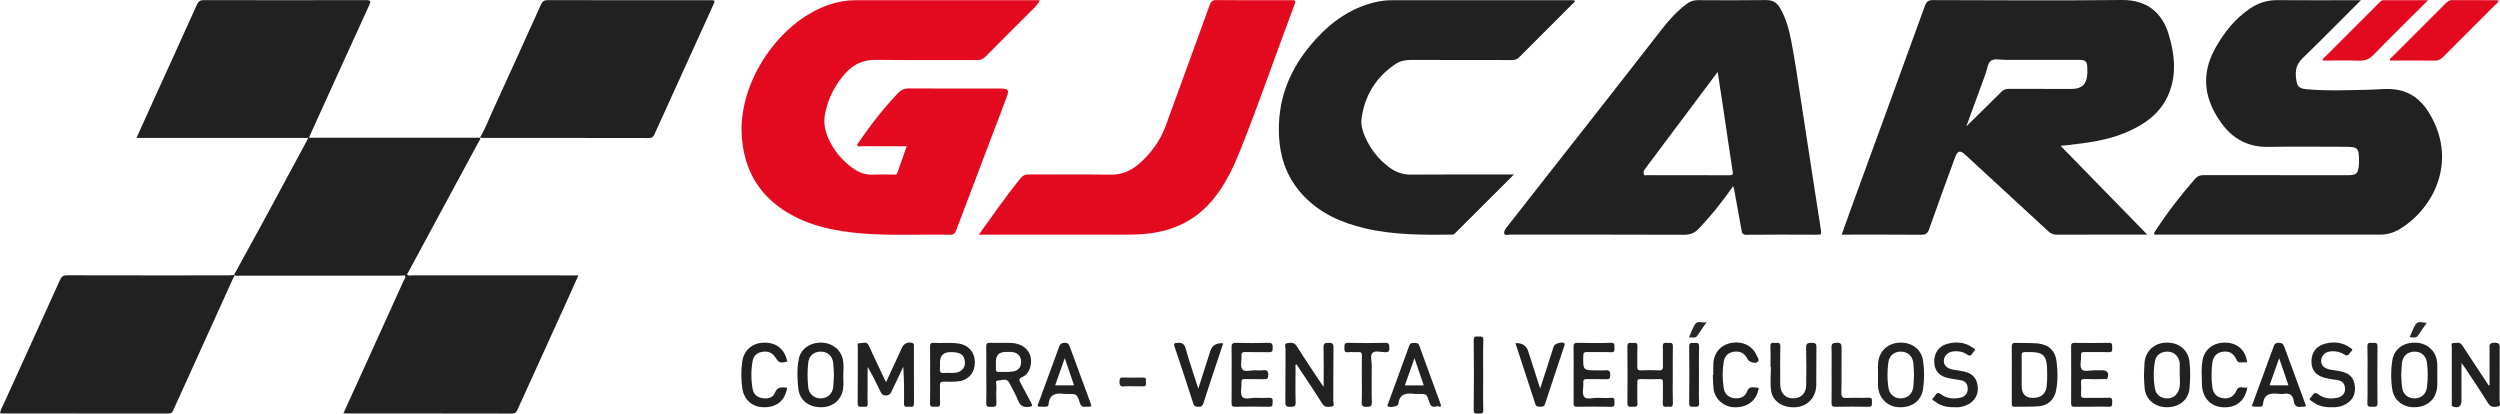 <svg xmlns="http://www.w3.org/2000/svg" id="uuid-d8d04ce2-983e-4404-8a99-6cbc1d1ddbb0" viewBox="0 0 1309.78 216.67"><defs><style>.uuid-52239963-a1e2-45e0-a1f6-33c2eec2dc37{fill:#282828;}.uuid-52239963-a1e2-45e0-a1f6-33c2eec2dc37,.uuid-d1101f16-8370-48be-87aa-d2748430bab9,.uuid-532df29c-2624-4d49-a91f-f9afe1da9a54,.uuid-3bed785d-1e7e-4389-af54-9342dc9fa9b4,.uuid-88bed59e-8ddc-42ae-bb42-0b3cced43cf0,.uuid-811f47ce-9b0b-4399-bda8-cc7da5cb94de,.uuid-b330521e-e118-4b05-9043-7af8f2817b59{stroke-width:0px;}.uuid-d1101f16-8370-48be-87aa-d2748430bab9{fill:#272727;}.uuid-532df29c-2624-4d49-a91f-f9afe1da9a54{fill:#232323;}.uuid-3bed785d-1e7e-4389-af54-9342dc9fa9b4{fill:#212121;}.uuid-88bed59e-8ddc-42ae-bb42-0b3cced43cf0{fill:#222;}.uuid-811f47ce-9b0b-4399-bda8-cc7da5cb94de{fill:#242424;}.uuid-b330521e-e118-4b05-9043-7af8f2817b59{fill:#e30a20;}</style></defs><g id="uuid-9d93a5b7-0e5c-4f87-b36c-8f2510136d1f"><path class="uuid-3bed785d-1e7e-4389-af54-9342dc9fa9b4" d="M122.6,144.04c5.13-9.35,10.29-18.69,15.38-28.07,7.42-13.69,14.79-27.4,22.18-41.11.42-.77.8-1.56,1.34-2.59h-90c2.87-6.34,5.61-12.42,8.36-18.49,7.79-17.13,15.61-34.24,23.33-51.39.79-1.76,1.73-2.33,3.65-2.33,28.28.06,56.55.07,84.83,0,2.65,0,2.71.6,1.71,2.79-10.07,21.96-20.04,43.96-30.03,65.95-.44.97-.86,1.96-1.46,3.35h89.53l-.06-.05c.66.81-.14,1.38-.43,1.92-12.39,23-24.81,45.98-37.24,68.96-.13.24-.31.45-.47.67-.23.55-.49,1.05-1.22.62-.99.06-1.98.17-2.97.17-27.69,0-55.38.01-83.07-.01-1.14,0-2.37.37-3.42-.44l.06.05Z"></path><path class="uuid-b330521e-e118-4b05-9043-7af8f2817b59" d="M475.04,76.63c-8.21,0-16.02.01-23.84-.02-.67,0-1.58.43-1.98-.34-.37-.74.41-1.32.79-1.88,6.21-9.07,12.93-17.75,20.56-25.69,1.61-1.68,3.33-2.39,5.74-2.37,15.91.11,31.83.06,47.74.06,4.34,0,4.79.7,3.23,4.81-8.77,23.1-17.55,46.19-26.27,69.3-.65,1.72-1.34,2.53-3.39,2.49-15.08-.34-30.19.56-45.25-.62-14.51-1.14-28.63-3.85-41.16-11.84-14.49-9.25-21.59-22.7-22.62-39.69-1.69-27.9,19.58-59.65,46-68.45,4.43-1.48,8.98-2.28,13.64-2.28,31.01-.02,62.02-.01,93.03-.01,1.07,0,2.14,0,3.51,0-.92,2.03-2.18,3.28-3.44,4.54-8.36,8.35-16.74,16.67-25.05,25.06-1.25,1.26-2.49,1.78-4.27,1.77-17.73-.06-35.47.1-53.2-.11-6.43-.08-11.48,2.23-15.67,6.79-5.64,6.16-9.32,13.35-10.9,21.55-.97,5.02.16,9.73,2.4,14.22,3.02,6.04,7.33,10.98,12.98,14.74,2.88,1.91,5.95,2.95,9.47,2.82,3.63-.14,7.27-.02,10.91-.04.78,0,1.71.26,2.08-.79,1.63-4.58,3.24-9.17,4.95-14Z"></path><path class="uuid-3bed785d-1e7e-4389-af54-9342dc9fa9b4" d="M1236.9.11c-10.61,10.59-20.52,20.7-30.7,30.53-3.96,3.82-3.81,8.16-2.86,12.77.48,2.35,2.49,3.1,4.76,3.31,10.8,1,21.61.5,32.41.32,5.17-.09,10.34-.9,15.49,0,7.07,1.24,12.29,5.35,16.04,11.2,16.07,25.06,3.55,50.82-15.06,61.94-3.08,1.84-6.51,2.74-10.13,2.74-38.91,0-77.83,0-116.74,0-.5,0-1.07.22-1.56-.28-.06-.87.56-1.47.98-2.12,6.14-9.45,13.04-18.32,20.46-26.8,1.23-1.41,2.56-1.97,4.46-1.97,25.09.06,50.19.04,75.28.04,4.94,0,5.66-.64,6.13-5.49.06-.63.05-1.27.05-1.9.03-6.86-.6-7.5-7.28-7.5-13.37,0-26.73-.2-40.09.06-10.34.21-18.41-3.94-24.37-11.98-9.16-12.36-11.45-25.53-3.62-39.61,4.66-8.37,10.43-15.69,18.48-21.04,4.26-2.83,8.88-4.3,14.09-4.26,13.36.12,26.73.04,40.1.04h3.69Z"></path><path class="uuid-3bed785d-1e7e-4389-af54-9342dc9fa9b4" d="M793.17,91.43c-10.65,10.62-20.75,20.68-30.83,30.75-.56.56-1.15.75-1.92.76-15.18.16-30.37.18-45.27-3.31-12.59-2.95-24.05-8.07-32.96-17.86-9.73-10.68-12.75-23.56-12.1-37.51.78-16.83,7.83-31.11,18.97-43.42,8.47-9.37,18.49-16.54,31.03-19.6,2.92-.71,5.9-1.12,8.9-1.12,31.55-.02,63.1-.01,94.64,0,.45,0,.89.06,1.36.09.2,1.09-.73,1.43-1.25,1.94-9.24,9.26-18.52,18.48-27.73,27.76-1.12,1.13-2.23,1.55-3.81,1.55-17.73-.05-35.46,0-53.19-.06-2.92,0-5.62.6-8,2.21-10.09,6.84-16.01,16.33-17.67,28.39-.45,3.3.47,6.49,1.77,9.52,2.81,6.56,7.09,11.97,12.83,16.23,3.38,2.5,7.04,3.77,11.38,3.73,16.82-.15,33.64-.06,50.46-.06h3.39Z"></path><path class="uuid-b330521e-e118-4b05-9043-7af8f2817b59" d="M512.81,122.93c7.43-10.31,14.29-20.23,21.92-29.6,1.13-1.39,2.32-1.95,4.15-1.94,14.28.08,28.56-.1,42.83.12,5.74.09,10.51-1.83,14.69-5.41,6.43-5.52,11.39-12.16,14.32-20.18,7.7-21.08,15.41-42.15,23.03-63.26.69-1.9,1.5-2.63,3.61-2.61,13.09.11,26.19.06,39.29.05,1.37,0,2.51-.25,1.69,1.93-9.57,25.41-18.35,51.11-28.4,76.34-3.56,8.93-7.65,17.59-13.68,25.23-9.01,11.41-20.9,17.31-35.2,18.83-4.44.47-8.88.53-13.34.52-23.83-.01-47.65,0-71.48,0h-3.42Z"></path><path class="uuid-3bed785d-1e7e-4389-af54-9342dc9fa9b4" d="M212.01,144.27c.41-.21.81-.41,1.22-.62.79,1.18,1.99.59,2.97.59,27.81.04,55.63.03,83.44.03.99,0,1.98,0,3.38,0-2.02,4.5-3.9,8.76-5.83,13.01-8.68,19.1-17.38,38.19-26.04,57.3-.61,1.34-1.2,2.1-2.93,2.1-28.9-.07-57.81-.05-86.71-.05-.42,0-.85-.04-1.6-.09,3.36-7.36,6.63-14.49,9.87-21.63,7.26-15.96,14.53-31.93,21.74-47.92.36-.81,1.35-1.64.49-2.72Z"></path><path class="uuid-3bed785d-1e7e-4389-af54-9342dc9fa9b4" d="M122.54,143.98c.61.7-.12,1.17-.34,1.68-10.41,22.99-20.85,45.97-31.28,68.95-.53,1.18-.97,2.06-2.67,2.06-29.19-.07-58.38-.06-87.57-.06-.18,0-.36-.05-.68-.1.38-2.16,1.54-4.01,2.41-5.94,9.67-21.34,19.43-42.64,29.07-64,.79-1.76,1.69-2.35,3.61-2.35,28.19.07,56.38.05,84.57.04.98,0,1.97-.14,2.95-.22,0,0-.07-.06-.07-.06Z"></path><path class="uuid-3bed785d-1e7e-4389-af54-9342dc9fa9b4" d="M251.42,72.15c2.72-4.49,4.54-9.4,6.71-14.15,8.47-18.5,16.91-37.02,25.27-55.57.78-1.72,1.65-2.37,3.6-2.37,28.27.07,56.54.05,84.82.05,2.97,0,2.98.02,1.74,2.74-10.22,22.47-20.46,44.94-30.65,67.43-.63,1.39-1.24,2.04-2.93,2.04-28.82-.07-57.64-.05-86.45-.05-.72,0-1.44-.11-2.17-.17,0,0,.05.05.05.05Z"></path><path class="uuid-b330521e-e118-4b05-9043-7af8f2817b59" d="M1309.04.46c-.24.92-1.07,1.39-1.69,2.01-9.12,9.13-18.27,18.21-27.35,27.37-1.31,1.32-2.6,1.95-4.5,1.92-7.79-.1-15.59-.04-23.36-.04-.23-1.02.5-1.28.89-1.68,9.5-9.51,19.02-19,28.52-28.51.86-.86,1.68-1.48,3.03-1.47,7.73.06,15.46.03,23.18.04.44,0,.92-.1,1.27.36Z"></path><path class="uuid-b330521e-e118-4b05-9043-7af8f2817b59" d="M1272.12.1c-9.97,9.94-19.36,19.15-28.54,28.57-2.22,2.27-4.41,3.23-7.58,3.12-6.34-.23-12.69-.07-19.06-.07-.28-1.04.58-1.34,1.02-1.78,9.43-9.45,18.88-18.88,28.33-28.3.69-.69,1.26-1.55,2.44-1.54,7.52.02,15.05,0,23.38,0Z"></path><path class="uuid-88bed59e-8ddc-42ae-bb42-0b3cced43cf0" d="M464.2,200.23c2.87-6.21,5.63-12.19,8.39-18.16,1-2.17,3.25-3.12,5.43-2.38.99.34.79,1.09.8,1.77.01,9.98-.01,19.95.02,29.93.01,2.64-1.92,1.46-3.1,1.67-1.3.23-2.16.04-2.13-1.75.11-6.34.04-12.69-.35-19.19-1.99,4.17-4.01,8.33-5.96,12.53-.67,1.43-1.21,2.57-3.25,2.54-1.98-.03-2.38-1.24-3.01-2.53-2-4.15-4.01-8.29-6.49-12.42,0,3.35,0,6.7,0,10.05,0,2.99-.14,5.99.05,8.98.13,2.06-1.06,1.9-2.35,1.82-1.31-.08-2.94.63-2.91-1.9.1-9.7.03-19.41.07-29.11,0-.85-.59-2.38,1-2.3,1.61.08,3.65-1.16,4.76,1.27,2.48,5.43,5.06,10.81,7.6,16.21.42.9.86,1.79,1.44,2.99Z"></path><path class="uuid-3bed785d-1e7e-4389-af54-9342dc9fa9b4" d="M1304.31,201.85c0-6.26.01-12.51,0-18.77,0-1.89-.48-3.61,2.72-3.54,2.96.07,2.58,1.58,2.58,3.4-.02,8.98.03,17.97-.06,26.95-.01,1.05.99,2.85-.98,3.1-1.77.22-3.59.58-4.95-1.63-3.9-6.32-8.09-12.46-12.18-18.67-.44-.66-.93-1.29-1.84-2.55,0,6.25,0,11.81,0,17.37,0,.82,0,1.63,0,2.45,0,2.92-1.57,4-4.34,3.09-1.06-.35-.74-1.12-.74-1.75-.02-9.8-.03-19.6.01-29.4,0-.77-.59-2.14.82-2.16,1.58-.02,3.37-.82,4.65,1.15,4.27,6.63,8.66,13.17,13,19.75.29.44.57.87.85,1.31.16-.04.32-.08.47-.12Z"></path><path class="uuid-3bed785d-1e7e-4389-af54-9342dc9fa9b4" d="M693.48,202.67c0-7.37.1-13.97-.06-20.56-.05-2.14.67-2.5,2.61-2.51,1.99-.01,2.62.44,2.59,2.54-.12,9.34-.02,18.69-.1,28.03,0,.96.95,2.67-.94,2.83-1.66.14-3.45.68-4.78-1.44-3.93-6.3-8.11-12.44-12.2-18.65-.45-.68-.9-1.35-1.37-2.06-.91.47-.47,1.3-.47,1.91-.04,5.99-.14,11.98.04,17.96.07,2.31-.98,2.36-2.75,2.42-1.94.06-2.68-.36-2.65-2.51.13-9.25.02-18.5.1-27.76,0-1.07-.91-2.84.98-3.11,1.76-.25,3.57-.54,4.93,1.64,4.12,6.61,8.52,13.04,12.82,19.54.24.37.51.72,1.24,1.73Z"></path><path class="uuid-88bed59e-8ddc-42ae-bb42-0b3cced43cf0" d="M876.38,196.52c0,4.9-.11,9.81.05,14.7.08,2.32-1.34,1.85-2.62,1.86-1.32,0-2.76.42-2.66-1.88.16-3.62,0-7.26.07-10.89.03-1.3-.34-1.73-1.68-1.7-3.36.09-6.73.09-10.09,0-1.36-.04-1.67.45-1.64,1.71.07,3.63-.11,7.27.08,10.89.12,2.33-1.33,1.86-2.61,1.87-1.3,0-2.69.44-2.67-1.87.1-9.89.1-19.79,0-29.68-.03-2.57,1.66-1.74,2.93-1.86,1.34-.12,2.45-.18,2.34,1.85-.18,3.44.03,6.9-.08,10.34-.05,1.57.24,2.27,2.04,2.18,3.08-.16,6.18-.13,9.27,0,1.72.07,2.17-.56,2.12-2.19-.11-3.45.07-6.9-.07-10.34-.11-2.59,1.69-1.7,2.95-1.84,1.37-.15,2.39-.12,2.33,1.87-.15,4.99-.05,9.98-.05,14.97Z"></path><path class="uuid-88bed59e-8ddc-42ae-bb42-0b3cced43cf0" d="M1095.48,213.09c-2.82,0-5.64-.05-8.45.02-1.33.03-1.95-.27-1.95-1.79.06-9.98.04-19.96.01-29.94,0-1.25.35-1.75,1.7-1.74,6,.06,12,.1,18-.02,2.1-.04,1.81,1.2,1.79,2.45-.02,1.2.43,2.53-1.75,2.45-4.17-.16-8.36,0-12.54-.08-1.45-.03-2.18.23-2.01,1.88.25,2.51-1.03,5.77.54,7.32,1.21,1.2,4.49.32,6.84.35,1.27.02,2.55,0,3.82,0,2.53,0,3.58,1.57,2.73,3.93-.37,1.04-1.16.68-1.8.68-3.36.04-6.73.13-10.09-.03-1.78-.08-2.16.54-2.05,2.15.13,1.9.17,3.82,0,5.71-.17,1.81.59,2.07,2.16,2.03,4.09-.1,8.18.08,12.27-.08,1.98-.08,1.94.92,1.91,2.31-.03,1.32.18,2.51-1.86,2.41-3.08-.14-6.18-.04-9.27-.04Z"></path><path class="uuid-88bed59e-8ddc-42ae-bb42-0b3cced43cf0" d="M645.27,196.26c0-4.72.08-9.44-.04-14.15-.04-1.82.36-2.53,2.37-2.48,5.63.14,11.27.15,16.9,0,2.12-.06,2.29.86,2.29,2.56,0,1.63-.22,2.43-2.17,2.35-4.08-.16-8.18.03-12.27-.09-1.59-.04-2.02.48-1.92,1.99.16,2.43-.75,5.62.48,7.09,1.27,1.53,4.59.36,7.01.47,1.27.06,2.56.14,3.81-.02,2.19-.29,2.84.57,2.71,2.7-.09,1.47-.37,2.06-1.98,2-3.45-.12-6.91.02-10.36-.07-1.32-.03-1.73.38-1.67,1.68.13,2.61-.83,5.94.44,7.64,1.21,1.62,4.74.39,7.25.49,2.18.09,4.37.13,6.54-.02,1.7-.12,2.28.44,2.1,2.12-.14,1.33.33,2.66-1.96,2.6-5.9-.16-11.82-.09-17.72-.02-1.46.02-1.86-.49-1.85-1.89.07-4.99.03-9.98.03-14.97Z"></path><path class="uuid-88bed59e-8ddc-42ae-bb42-0b3cced43cf0" d="M927.59,192.3c0-3.63.11-7.26-.04-10.88-.1-2.43,1.54-1.66,2.74-1.74,1.26-.09,2.47-.32,2.44,1.77-.12,6.71-.09,13.42-.03,20.13.04,4.55,2.85,7.29,7.1,7.12,3.9-.15,6.44-2.73,6.49-6.91.09-6.53.14-13.06-.04-19.58-.06-2.34.84-2.58,2.81-2.62,2.02-.04,2.63.48,2.59,2.56-.14,6.53.03,13.06-.08,19.58-.1,6.34-4.4,11.03-10.39,11.58-6.68.62-12.37-2.73-13.26-8.54-.62-4.07-.12-8.31-.12-12.48h-.22Z"></path><path class="uuid-3bed785d-1e7e-4389-af54-9342dc9fa9b4" d="M824.45,196.27c0-4.81.05-9.62-.03-14.43-.03-1.55.23-2.26,2.04-2.22,5.82.12,11.64.17,17.45-.02,2.35-.07,1.89,1.27,1.91,2.58.02,1.26.3,2.44-1.82,2.35-4.17-.19-8.36.01-12.54-.09-1.58-.04-1.94.48-1.96,2-.13,7.58-.18,7.58,7.3,7.58,1.36,0,2.74.13,4.09-.03,2.17-.26,2.84.56,2.72,2.7-.08,1.51-.42,2.04-1.99,1.99-3.36-.11-6.73.03-10.09-.07-1.49-.04-2.13.31-2.02,1.93.17,2.52-.8,5.8.46,7.37,1.33,1.66,4.76.41,7.26.52,2.27.1,4.56.18,6.81-.02,2.17-.19,1.73,1.17,1.78,2.39.05,1.33.16,2.38-1.87,2.33-5.91-.15-11.82-.1-17.72-.02-1.46.02-1.84-.47-1.82-1.86.07-4.99.03-9.98.03-14.97Z"></path><path class="uuid-3bed785d-1e7e-4389-af54-9342dc9fa9b4" d="M1024.25,213.35c-4,.1-7.43-.59-10.33-2.92-.55-.45-2.44-.95-.96-2.09,1.08-.83,1.46-3.66,3.87-1.83,2.96,2.25,6.33,2.58,9.85,1.93,2.8-.52,4.21-2.23,4.23-4.82.02-2.78-1.51-4.11-4.1-4.51-1.97-.31-3.95-.59-5.91-.98-4.79-.96-7.35-3.81-7.54-8.29-.2-4.69,2.29-8.42,6.74-9.67,4.65-1.31,9.18-.97,13.28,1.86.59.41,2.15.94.91,1.92-1.02.8-1.36,3.46-3.66,1.82-2.1-1.5-4.49-1.91-6.99-1.71-2.99.24-5.18,2.35-5.25,4.94-.07,2.29,1.52,3.97,4.54,4.6,2.13.45,4.32.6,6.43,1.13,4.25,1.07,6.34,3.56,6.8,7.79.43,3.9-1.41,7.41-4.89,9.27-2.3,1.22-4.75,1.77-7,1.57Z"></path><path class="uuid-3bed785d-1e7e-4389-af54-9342dc9fa9b4" d="M1221.68,213.36c-3.83.08-7.17-.61-10-2.84-.66-.52-2.55-1.07-1.03-2.32,1.04-.85,1.58-3.5,3.96-1.62,2.92,2.3,6.35,2.52,9.85,1.84,2.76-.54,4.28-2.4,4.15-4.91-.15-2.66-1.62-4.09-4.27-4.42-1.71-.21-3.41-.52-5.1-.84-5.41-1.02-8.1-3.81-8.25-8.52-.16-5.08,2.67-8.77,7.9-9.86,4.31-.9,8.51-.47,12.21,2.21.62.45,2.03.97.78,1.98-1,.8-1.48,3.08-3.5,1.76-2.06-1.34-4.29-1.91-6.71-1.79-3.28.17-5.44,2.04-5.58,4.82-.13,2.55,1.59,4.25,4.88,4.83,2.05.36,4.14.57,6.16,1.08,4.05,1.03,6.13,3.4,6.59,7.34.47,4.05-.89,7.34-4.46,9.48-2.4,1.44-5.07,1.92-7.57,1.77Z"></path><path class="uuid-3bed785d-1e7e-4389-af54-9342dc9fa9b4" d="M412.44,203.14c-1.22,6.82-5.52,10.33-12.35,10.22-6.07-.1-10.46-4.02-11.26-10.32-.57-4.5-.57-9.06.03-13.56.78-5.75,4.9-9.51,10.52-9.91,6.42-.46,10.89,2.47,12.69,8.31.16.51.28,1.03.42,1.55-3.92.91-4.29.77-6.4-2.37-1.6-2.38-3.88-3.18-6.62-2.75-2.67.41-4.62,1.87-5.11,4.58-.92,5.02-.94,10.09,0,15.1.5,2.67,2.4,4.19,5.09,4.61,2.74.43,5.52-.18,6.52-2.76,1.33-3.43,3.69-2.96,6.47-2.7Z"></path><path class="uuid-3bed785d-1e7e-4389-af54-9342dc9fa9b4" d="M1177.29,189.84c-1.27,0-2.28-.09-3.26.02-1.31.16-1.86-.43-2.38-1.57-1.52-3.34-4.01-4.59-7.46-3.95-3.03.56-4.77,2.6-5.18,6.1-.48,4.06-.48,8.13.02,12.19.42,3.45,2.18,5.38,5.36,5.95,3.23.58,5.91-.71,7.26-3.88,1.35-3.18,3.81-1.06,5.78-1.72-1.3,7.29-6.18,10.98-13.41,10.35-6.07-.53-10.27-5.27-10.39-11.87-.08-4.34-.48-8.72.37-13.02,1.14-5.78,6.12-9.25,12.48-8.92,5.98.31,10.13,4.2,10.82,10.31Z"></path><path class="uuid-3bed785d-1e7e-4389-af54-9342dc9fa9b4" d="M897.62,196.44c0-1.99-.08-3.98.02-5.97.29-5.64,3.93-9.82,9.33-10.8,5.98-1.09,11.24,1.49,13.45,6.73.43,1.02,1.64,2.31.26,3.34-1.22.91-4.4-.18-5.03-1.47-1.47-3.01-3.59-4.29-6.72-4.05-3.1.24-5.29,2.05-5.82,5.13-.8,4.68-.77,9.39-.02,14.07.49,3.03,2.48,4.8,5.47,5.2,2.96.4,5.76-.69,6.72-3.44,1.08-3.1,3.33-2.15,5.28-2.11,1.44.03.57,1.32.44,1.88-1.31,5.56-6.49,8.87-12.94,8.39-5.35-.4-9.79-4.57-10.34-9.85-.24-2.34-.25-4.7-.36-7.05.09,0,.18,0,.26,0Z"></path><path class="uuid-3bed785d-1e7e-4389-af54-9342dc9fa9b4" d="M627.8,203.65c2.2-6.88,4.23-13.24,6.25-19.61q1.49-4.68,6.8-4.18c-.96,2.86-1.89,5.66-2.82,8.47-2.53,7.62-5.11,15.23-7.54,22.89-.49,1.54-1.21,1.9-2.7,1.9-1.5,0-2.22-.41-2.7-1.92-3.16-9.89-6.4-19.77-9.73-29.6-.59-1.75-.1-1.88,1.45-1.98,2.37-.16,3.64.35,4.37,2.98,1.9,6.87,4.25,13.62,6.62,21.05Z"></path><path class="uuid-3bed785d-1e7e-4389-af54-9342dc9fa9b4" d="M793.94,179.79q5.25-.3,6.73,4.32c2.02,6.28,4.03,12.57,6.24,19.46,1.24-3.83,2.34-7.19,3.42-10.55,1.24-3.88,2.45-7.76,3.71-11.63.45-1.38,4.41-2.53,5.46-1.6.5.44.19,1.02.04,1.49-3.37,10.13-6.79,20.24-10.09,30.39-.48,1.48-1.39,1.39-2.48,1.4-1.11.01-2.11.1-2.57-1.34-3.42-10.57-6.9-21.13-10.45-31.95Z"></path><path class="uuid-88bed59e-8ddc-42ae-bb42-0b3cced43cf0" d="M713.48,198.66c0-4.08-.07-8.16.03-12.23.04-1.53-.39-2.09-1.96-1.97-1.71.13-3.47-.14-5.17.07-2.19.28-2.03-1-2.02-2.43,0-1.44-.13-2.54,2.04-2.49,6.44.16,12.89.17,19.33,0,2.33-.06,2.04,1.18,2.16,2.69.14,1.84-.54,2.28-2.28,2.23-2.24-.05-5.17-1.01-6.54.37-1.36,1.37-.37,4.3-.39,6.53-.05,6.43-.14,12.87.05,19.3.07,2.29-.9,2.36-2.69,2.41-1.97.06-2.72-.4-2.62-2.53.18-3.98.05-7.97.05-11.96Z"></path><path class="uuid-532df29c-2624-4d49-a91f-f9afe1da9a54" d="M959.59,196.42c0-4.71.12-9.43-.05-14.14-.08-2.19.65-2.63,2.73-2.71,2.36-.09,2.58.88,2.55,2.81-.09,7.79.07,15.59-.1,23.38-.05,2.38.7,2.83,2.87,2.72,3.81-.18,7.63.06,11.44-.1,1.96-.08,1.72,1.03,1.68,2.21-.05,1.18.48,2.56-1.71,2.52-5.81-.11-11.62-.09-17.43,0-1.56.02-2.03-.48-2-2.01.08-4.89.03-9.79.03-14.68Z"></path><path class="uuid-3bed785d-1e7e-4389-af54-9342dc9fa9b4" d="M777.06,196.75c0,5.99-.13,11.98.07,17.96.08,2.31-1.19,1.92-2.53,1.92-1.35,0-2.54.34-2.51-1.94.14-12.15.14-24.31,0-36.46-.03-2.3,1.19-1.91,2.53-1.92,1.35,0,2.58-.35,2.51,1.94-.19,6.16-.07,12.33-.07,18.5Z"></path><path class="uuid-811f47ce-9b0b-4399-bda8-cc7da5cb94de" d="M1240.37,196.41c0-4.98.11-9.96-.05-14.93-.07-2.08,1.09-1.9,2.37-1.81,1.28.09,2.94-.69,2.91,1.86-.1,9.86-.11,19.72,0,29.58.03,2.48-1.48,1.89-2.84,1.97-1.47.09-2.54.09-2.46-2.03.18-4.88.06-9.77.06-14.65Z"></path><path class="uuid-3bed785d-1e7e-4389-af54-9342dc9fa9b4" d="M890.12,196.48c0,4.89-.14,9.79.06,14.67.09,2.31-1.24,1.94-2.57,1.92-1.28-.02-2.66.46-2.63-1.84.11-9.87.12-19.74,0-29.62-.03-2.23,1.19-1.98,2.56-1.94,1.28.04,2.71-.46,2.63,1.86-.16,4.98-.05,9.96-.05,14.94Z"></path><path class="uuid-d1101f16-8370-48be-87aa-d2748430bab9" d="M593.18,202.38c-1.26,0-2.56-.17-3.79.04-2.62.45-3.03-.83-2.83-3.01.1-1.08.24-1.64,1.5-1.62,3.61.06,7.22.07,10.83,0,2.08-.04,1.37,1.45,1.44,2.46.07,1.02.35,2.25-1.47,2.15-1.89-.1-3.79-.02-5.69-.02Z"></path><path class="uuid-52239963-a1e2-45e0-a1f6-33c2eec2dc37" d="M894.08,168.8c-1.91,2.78-3.39,4.93-4.86,7.09-1.08,1.59-2.6.66-4.36.92,1.16-2.57,1.91-5.01,3.28-7.05,1.24-1.86,3.47-.45,5.94-.96Z"></path><path class="uuid-52239963-a1e2-45e0-a1f6-33c2eec2dc37" d="M1271.39,169.14c-1.64,2.39-3.11,4.44-4.48,6.56-1.12,1.75-2.66.92-4.45,1,1.12-2.48,1.84-4.88,3.19-6.84,1.33-1.92,3.53-.74,5.74-.73Z"></path><path class="uuid-3bed785d-1e7e-4389-af54-9342dc9fa9b4" d="M1136.18,17.94c-3.14-10.43-10.65-18.08-24.39-17.94-33,.34-66.01.14-99.02.05-2.39,0-3.45.67-4.26,2.92-12.64,34.87-25.38,69.7-38.09,104.54-1.85,5.06-3.65,10.14-5.55,15.42,14.09,0,27.81-.06,41.54.06,2.35.02,3.43-.56,4.25-2.88,4.4-12.55,9.02-25.02,13.57-37.52,1.36-3.74,2.62-4.07,5.41-1.5,14.49,13.34,29,26.66,43.45,40.04,1.37,1.27,2.68,1.84,4.56,1.83,14.73-.07,29.46-.04,44.19-.04h3.14c-15.28-15.65-30.16-30.9-45.41-46.52,1.52-.15,2.4-.22,3.28-.33,10.47-1.2,20.93-2.45,30.76-6.58,10.1-4.24,18.73-10.35,22.86-20.88,3.98-10.13,2.76-20.54-.29-30.69ZM1093.56,38.96c-.4,5.26-2.95,7.63-8.19,7.63-10.91,0-21.82.03-32.73-.03-1.75-.01-3.02.44-4.29,1.72-5.88,5.93-11.88,11.75-18.17,17.93,3.45-9.45,6.76-18.62,10.15-27.76.87-2.35.98-5.6,2.96-6.76,1.83-1.08,4.77-.34,7.22-.34,12.82-.01,25.64-.01,38.46,0,3.82,0,4.59.78,4.61,4.62,0,1,.06,2-.02,2.99Z"></path><path class="uuid-3bed785d-1e7e-4389-af54-9342dc9fa9b4" d="M954.06,120.91c-3.64-23.18-7.13-46.38-10.71-69.56-1.53-9.93-2.98-19.89-4.87-29.76-1.15-6.02-2.74-12-5.9-17.41-1.65-2.83-3.84-4.19-7.31-4.14-11.91.17-23.82.1-35.72.04-2.21-.01-4.05.6-5.8,1.9-4.9,3.67-8.99,8.05-12.75,12.9-17.12,22.09-34.42,44.02-51.66,66.01-9.96,12.71-19.93,25.42-29.91,38.11-.82,1.04-1.7,2.34-1.3,3.4.44,1.18,2.06.5,3.14.5,30.36.03,60.72-.02,91.09.1,3.2.01,5.49-.92,7.63-3.17,6.55-6.89,12.45-14.29,18-22.25.21.53.39.84.46,1.18,1.34,7.3,2.68,14.6,3.98,21.91.26,1.43.52,2.35,2.47,2.33,12.45-.12,24.91-.09,37.36-.03,1.62,0,2.09-.18,1.79-2.05ZM906.09,91.82c-14.35-.05-28.71-.02-43.06-.05-.63,0-1.57.46-1.85-.55-.28-1,.04-1.89.7-2.76,4.92-6.51,9.78-13.06,14.67-19.59,7.65-10.22,15.31-20.44,23.36-31.18,1.11,7.23,2.15,13.83,3.13,20.44,1.58,10.57,3.08,21.14,4.72,31.7.25,1.63-.06,2-1.67,2Z"></path><path class="uuid-3bed785d-1e7e-4389-af54-9342dc9fa9b4" d="M1077.49,189.59c-.68-5.91-4.04-9.06-9.97-9.66-3.77-.38-7.61-.12-11.41-.3-1.7-.08-2.17.49-2.14,2.14.1,4.89.03,9.78.03,14.67s0,9.78,0,14.67c0,1.01-.15,2.03,1.43,1.99,4.26-.11,8.54.1,12.77-.26,4.89-.42,8.1-3.55,9.04-8.37.96-4.93.82-9.95.25-14.87ZM1072.28,202.41c-.4,3.73-2.71,5.8-6.46,6.03q-6.63.42-6.63-6.16c0-1.99,0-3.98,0-5.97,0-3.35.07-6.7-.03-10.04-.04-1.42.38-1.78,1.81-1.82,9.93-.28,11.6,1.28,11.58,11.2,0,2.26-.02,4.53-.26,6.77Z"></path><path class="uuid-88bed59e-8ddc-42ae-bb42-0b3cced43cf0" d="M540.18,210.96c-1.9-3.39-3.56-6.91-5.48-10.3-.85-1.5-1.08-2.34.86-3.14,2.18-.9,3.5-2.78,4.17-5.08,1.97-6.85-2.34-12.44-9.99-12.77-3.63-.16-7.27.06-10.9-.07-1.67-.06-2.19.39-2.15,2.1.12,4.89.04,9.79.04,14.69s.12,9.8-.05,14.69c-.07,2.11.97,2.15,2.47,2.04,1.35-.09,3.01.54,2.88-1.96-.16-2.98-.13-5.99.01-8.97.05-.98-.92-2.89.83-2.85,1.99.05,4.57-1.57,6,1.36,1.51,3.09,3.31,6.05,4.57,9.23,1.04,2.62,2.57,3.49,5.32,3.26,1.9-.16,2.48-.36,1.42-2.24ZM530.77,194.62c-2.58.38-5.24.18-7.86.22-.99.01-1.15-.69-1.15-1.47,0-1.27,0-2.53,0-3.8q0-5.17,5.05-5.17c1,0,2-.03,2.99,0,2.99.13,4.91,1.84,5.14,4.53.26,3.04-1.15,5.24-4.17,5.68Z"></path><path class="uuid-3bed785d-1e7e-4389-af54-9342dc9fa9b4" d="M441.56,188.23c-1.1-5.11-5.61-8.64-11.32-8.73-5.86-.09-10.72,3.34-11.74,8.51-1.01,5.11-.8,10.33-.27,15.45.65,6.22,5.45,9.92,11.91,9.9,6.24-.02,10.78-3.8,11.61-9.94.3-2.22.05-4.52.05-6.79.11-2.8.36-5.61-.24-8.4ZM436.52,202.8c-.39,3.6-3.05,5.92-6.6,5.91-3.41-.01-6.09-2.28-6.47-5.74-.47-4.33-.49-8.69,0-13.02.4-3.52,2.95-5.7,6.44-5.73,3.62-.03,6.21,2.19,6.62,5.84.24,2.15.27,4.33.39,6.46-.12,2.13-.16,4.21-.38,6.28Z"></path><path class="uuid-3bed785d-1e7e-4389-af54-9342dc9fa9b4" d="M1276.92,196.37c0-1.99.09-3.99-.02-5.98-.34-6.05-4.76-10.45-10.82-10.83-6.75-.43-11.85,3.23-12.77,9.5-.74,5.03-.76,10.14.07,15.17.88,5.35,5.41,9,10.94,9.12,6.33.15,10.86-3.06,12.21-8.59.67-2.77.34-5.59.39-8.39ZM1271.49,203.02c-.43,3.37-2.86,5.55-6.23,5.69-3.33.14-6.1-1.86-6.67-5.16-.42-2.4-.41-4.86-.56-6.83.14-2.47.18-4.47.38-6.45.37-3.67,2.89-5.99,6.45-6.05,3.61-.06,6.18,2.13,6.65,5.8.56,4.33.54,8.67-.02,13Z"></path><path class="uuid-532df29c-2624-4d49-a91f-f9afe1da9a54" d="M1007.46,188.74c-.86-5.45-5.31-9.05-11.13-9.23-6-.19-10.65,3.14-12.01,8.53-.7,2.77-.39,5.59-.41,8.38,0,1.99-.09,3.99.02,5.98.34,6.09,4.84,10.64,10.74,10.94,6.96.36,11.99-3.29,12.87-9.71.68-4.94.7-9.95-.08-14.9ZM1002.44,202.31c-.33,3.89-2.79,6.3-6.44,6.4-3.65.1-6.23-2.19-6.72-6.06-.54-4.24-.55-8.49.04-12.72.49-3.54,2.96-5.69,6.46-5.71,3.49-.02,6.08,2.09,6.57,5.61.31,2.24.29,4.52.41,6.49-.11,2.19-.15,4.09-.31,5.99Z"></path><path class="uuid-3bed785d-1e7e-4389-af54-9342dc9fa9b4" d="M1147.12,189.65c-.6-6.18-5.43-10.23-11.96-10.15-6.4.07-11.16,4.39-11.62,10.59-.15,2.08-.2,4.16-.31,6.48.11,2.22.12,4.67.39,7.1.62,5.68,5.46,9.67,11.58,9.69,6.43.03,11.26-3.79,11.88-9.61.49-4.69.51-9.4.05-14.1ZM1141.72,203.75c-.88,3.19-3.33,5.08-6.57,4.97-3.19-.11-5.59-1.96-6.15-5.1-.86-4.85-.85-9.75.05-14.6.54-2.92,3-4.71,6.1-4.8,3.12-.09,5.57,1.58,6.44,4.39.16.52.36,1.05.38,1.58.04,2.08.02,4.17.02,6.25.03,2.44.39,4.89-.27,7.31Z"></path><path class="uuid-3bed785d-1e7e-4389-af54-9342dc9fa9b4" d="M571.29,211c-3.56-9.66-7.14-19.32-10.67-28.99-.52-1.42-.91-2.47-2.88-2.42-1.86.04-2.4.85-2.95,2.35-3.51,9.68-7.11,19.33-10.63,29.01-.21.59-.88,1.22-.2,2.13,1.08,0,2.25-.06,3.42.02,1.06.07,1.91-.25,2-1.33.43-5.42,3.97-5.98,8.29-5.4.54.07,1.09,0,1.63,0,4.82,0,4.92-.03,6.39,4.58.54,1.7,1.36,2.39,3.09,2.14.97-.14,1.99.22,3.04-.32-.17-.59-.31-1.19-.52-1.77ZM552.81,201.87c1.65-4.66,3.26-9.22,5.04-14.23,1.72,5.03,3.25,9.54,4.85,14.23h-9.88Z"></path><path class="uuid-3bed785d-1e7e-4389-af54-9342dc9fa9b4" d="M1196.86,181.95c-.54-1.49-1.04-2.35-2.92-2.37-1.94-.03-2.46.93-2.91,2.4-.34,1.12-.82,2.2-1.22,3.3-3.35,9.14-6.7,18.29-10.06,27.47,1.4.57,2.69.18,3.93.33,1.09.13,1.87-.33,1.96-1.36.43-5.47,4.05-5.88,8.33-5.37.81.1,1.66.14,2.45,0,3.17-.58,4.9.64,5.32,3.87.28,2.22,1.52,3.35,3.9,2.87.77-.15,1.63.22,2.51-.43-3.76-10.2-7.56-20.44-11.28-30.7ZM1189.05,201.88c1.65-4.65,3.23-9.11,5.04-14.21,1.76,5.15,3.29,9.62,4.86,14.21h-9.9Z"></path><path class="uuid-88bed59e-8ddc-42ae-bb42-0b3cced43cf0" d="M754.67,211.42c-3.69-10.11-7.44-20.2-11.08-30.32-.49-1.36-1.33-1.47-2.49-1.44-1.18.03-2.22-.13-2.78,1.42-3.63,10.13-7.37,20.22-11.07,30.33-.17.48-.61.96-.11,1.47.83.85,5.36.02,5.46-1.13.51-5.46,4.06-5.93,8.36-5.39.72.09,1.45.01,2.18.01,4.22,0,4.31-.03,5.63,4.12.6,1.89,1.34,3.17,3.95,2.41.16-.72,3.09,1.65,1.95-1.47ZM736.04,201.9c1.63-4.61,3.19-9.05,5.02-14.24,1.78,5.19,3.3,9.65,4.87,14.24h-9.89Z"></path><path class="uuid-3bed785d-1e7e-4389-af54-9342dc9fa9b4" d="M502.61,180.05c-4.42-.78-8.89-.13-13.32-.42-1.84-.12-2.05.67-2.02,2.2.08,4.8.03,9.61.03,14.42,0,4.99.11,9.98-.05,14.96-.06,2.02,1,1.96,2.33,1.85,1.28-.11,3.05.69,2.93-1.88-.15-3.08.04-6.17-.07-9.25-.06-1.59.53-2.01,2.04-1.98,2.63.06,5.29.13,7.88-.2,5.09-.64,8.35-4.58,8.39-9.74.04-5.23-3.09-9.08-8.15-9.98ZM500.43,195.31c-1.89.17-3.82-.06-5.72.1-1.77.15-2.49-.41-2.27-2.23.13-1.07.02-2.17.02-3.26q0-5.44,5.52-5.44c4.57,0,6.55,1,7.31,3.68,1.05,3.7-1,6.79-4.88,7.15Z"></path></g></svg>
